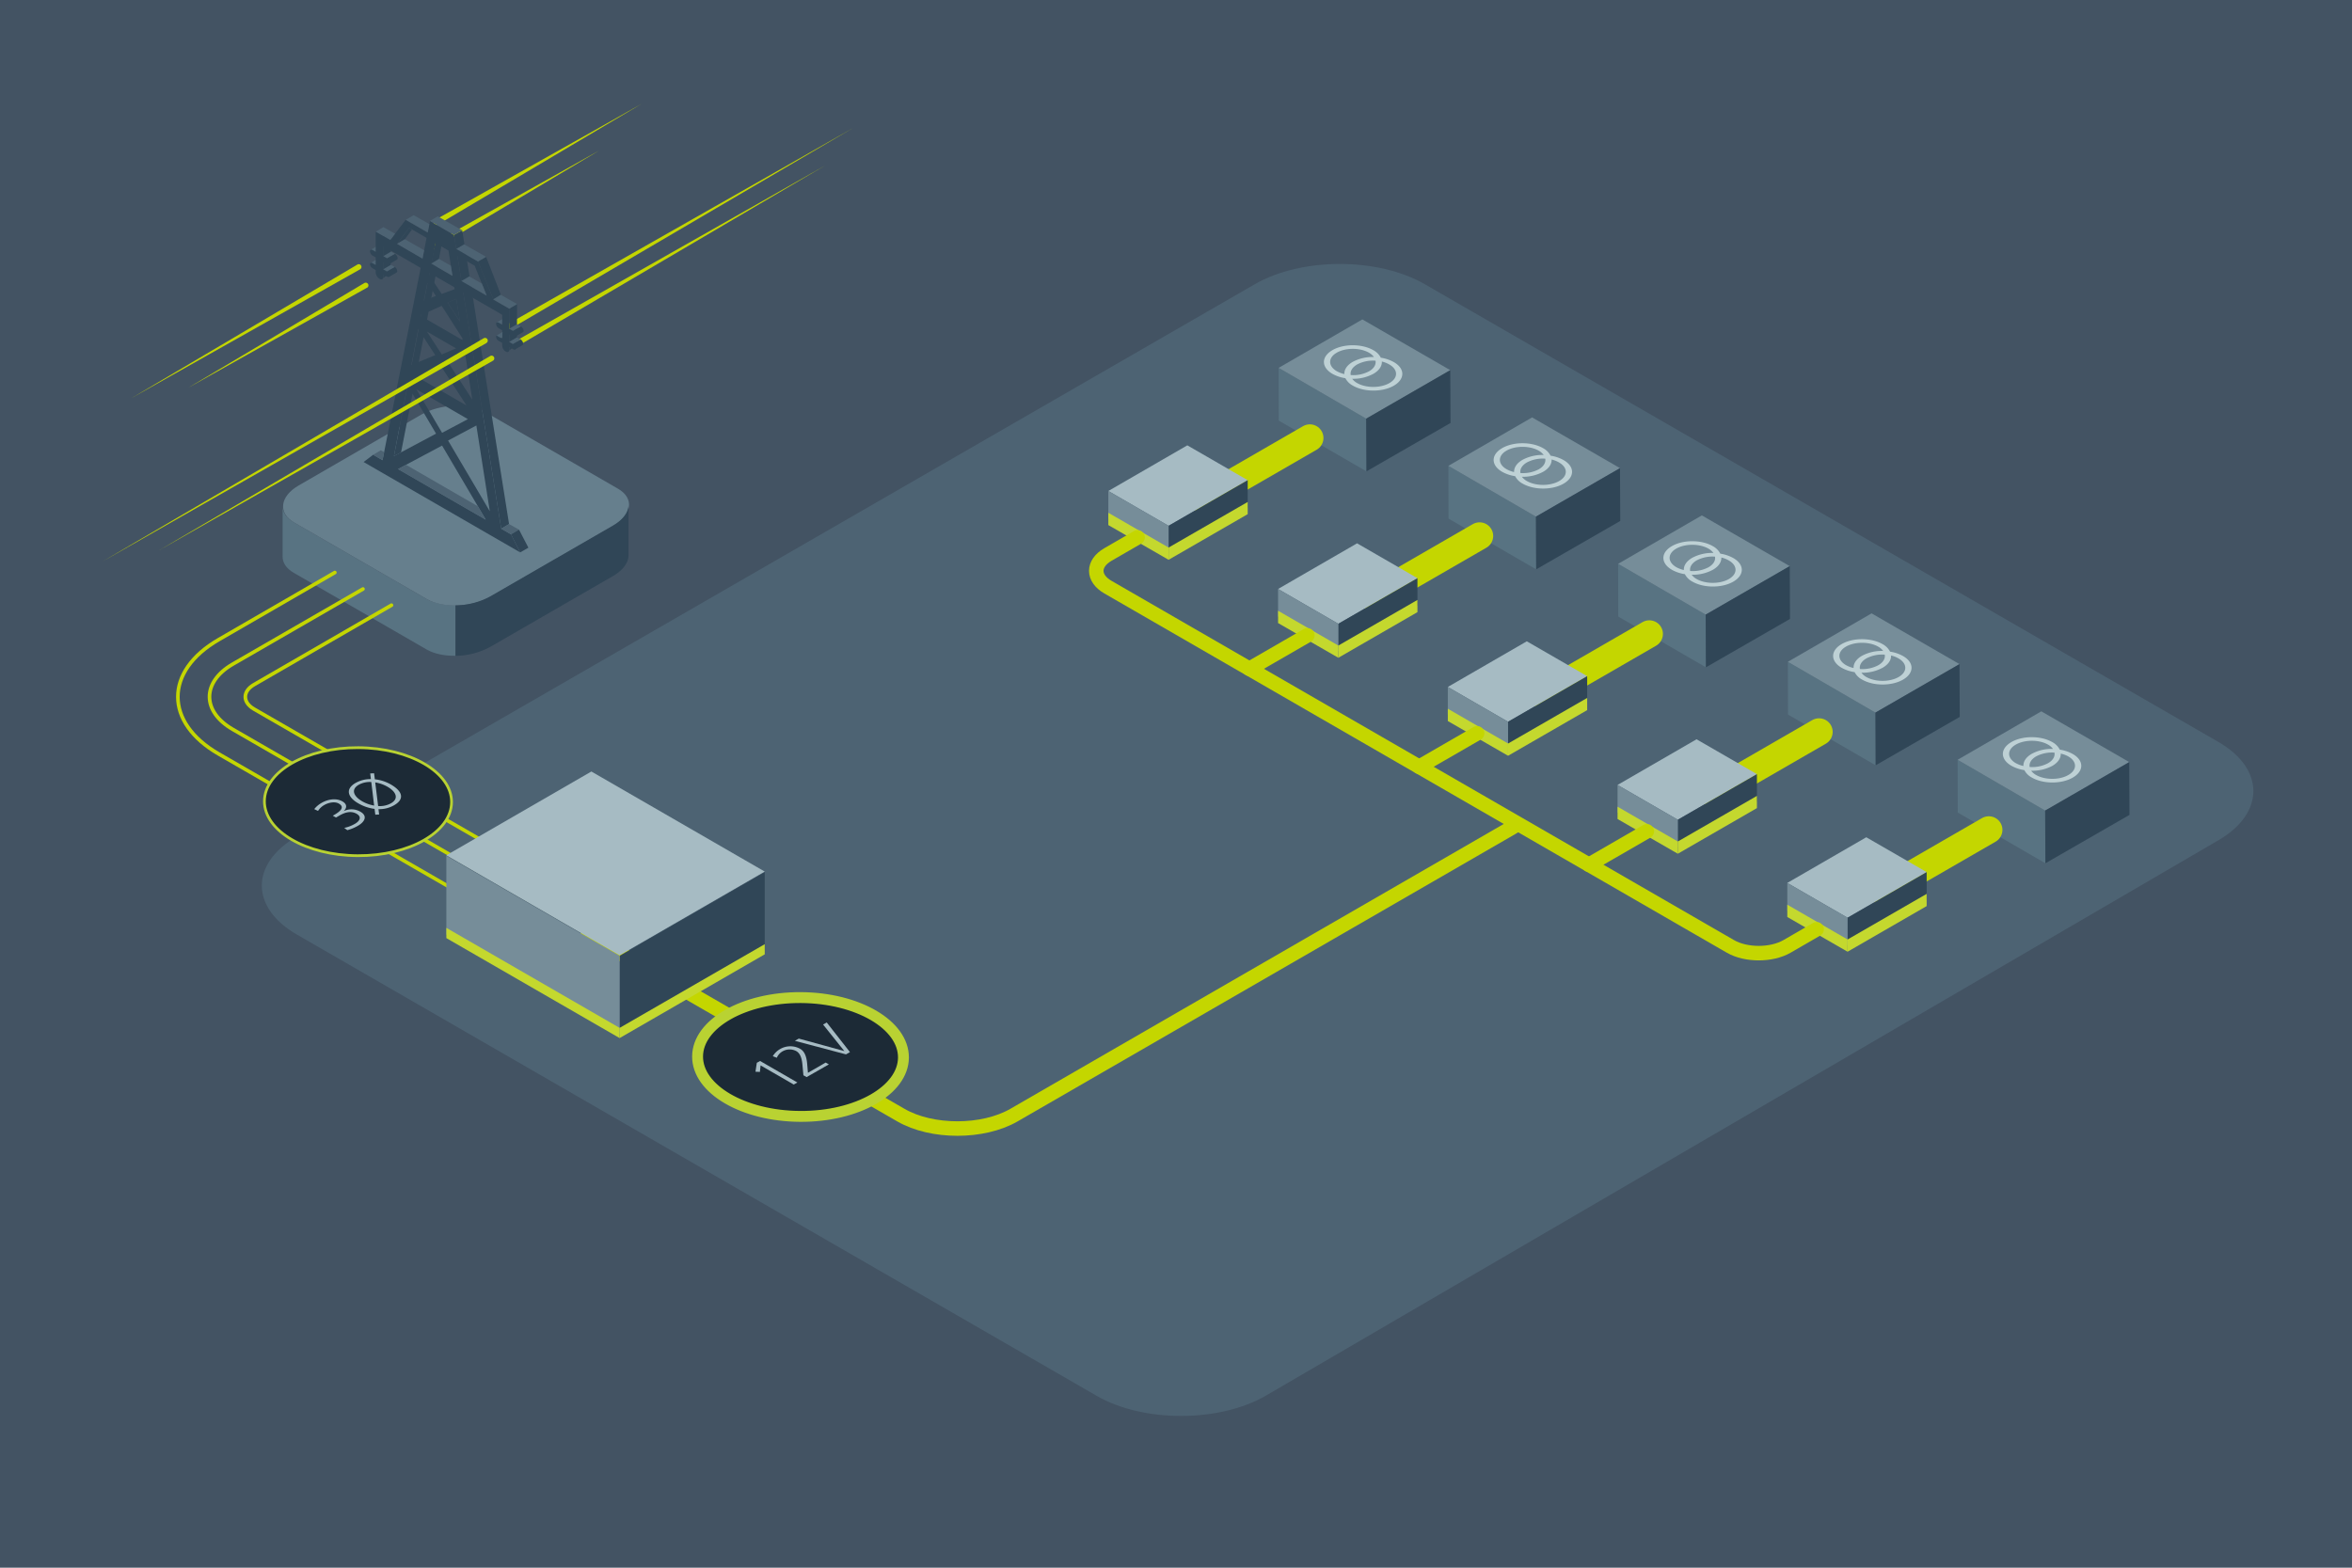 <svg xmlns="http://www.w3.org/2000/svg" viewBox="0 0 1296 864"><defs><style>.cls-1{fill:#fff;}.cls-2{fill:#435363;}.cls-3{fill:#4d6373;}.cls-4{fill:#587382;}.cls-5{fill:#768d99;}.cls-6{fill:#304657;}.cls-7{fill:#bed1d5;}.cls-11,.cls-14,.cls-8{fill:none;stroke:#c4d600;stroke-miterlimit:10;}.cls-11,.cls-12,.cls-14,.cls-15,.cls-8{stroke-linecap:round;}.cls-8{stroke-width:15px;}.cls-9{fill:#c4d600;}.cls-10{fill:#667f8d;}.cls-11{stroke-width:8px;}.cls-12,.cls-15{fill:#1c2a36;stroke:#b9d232;stroke-linejoin:round;}.cls-12{stroke-width:6px;}.cls-13{fill:#a6bbc3;}.cls-14{stroke-width:2px;}.cls-15{stroke-width:1.5px;}.cls-16{fill:#c4d82e;}</style></defs><g id="White_background" data-name="White background"><rect class="cls-1" width="1296" height="864"/></g><g id="Gray_background" data-name="Gray background"><rect class="cls-2" width="1296" height="864"/><path class="cls-3" d="M697.72,769.07c-25.66,15-67.7,15.06-93.42.22L163.57,515.05c-25.73-14.84-25.73-39.12,0-54L691.48,156.61c25.73-14.84,67.83-14.84,93.55,0l437.29,252.26c25.72,14.84,25.78,39.23.13,54.19Z"/></g><g id="Layer_1" data-name="Layer 1"><polygon class="cls-4" points="704.64 231.82 752.94 259.78 752.8 230.74 704.56 202.74 704.64 231.82"/><polygon class="cls-5" points="750.69 176.04 704.56 202.74 752.8 230.74 799.13 204.01 750.69 176.04"/><polygon class="cls-6" points="799.27 233.11 752.94 259.78 752.8 230.74 799.13 204.01 799.27 233.11"/><polygon class="cls-4" points="798.17 285.82 846.47 313.78 846.33 284.74 798.09 256.74 798.17 285.82"/><polygon class="cls-5" points="844.22 230.04 798.09 256.74 846.33 284.74 892.66 258.01 844.22 230.04"/><polygon class="cls-6" points="892.8 287.11 846.47 313.78 846.33 284.74 892.66 258.01 892.8 287.11"/><polygon class="cls-4" points="891.7 339.82 940 367.78 939.87 338.74 891.62 310.74 891.7 339.82"/><polygon class="cls-5" points="937.75 284.05 891.62 310.74 939.87 338.74 986.19 312.01 937.75 284.05"/><polygon class="cls-6" points="986.33 341.11 940 367.78 939.87 338.74 986.19 312.01 986.33 341.11"/><polygon class="cls-4" points="985.23 393.82 1033.53 421.78 1033.4 392.74 985.15 364.74 985.23 393.82"/><polygon class="cls-5" points="1031.28 338.04 985.15 364.74 1033.4 392.74 1079.72 366.01 1031.28 338.04"/><polygon class="cls-6" points="1079.86 395.11 1033.53 421.78 1033.4 392.74 1079.72 366.01 1079.86 395.11"/><polygon class="cls-4" points="1078.76 447.82 1127.06 475.78 1126.93 446.74 1078.69 418.74 1078.76 447.82"/><polygon class="cls-5" points="1124.81 392.04 1078.69 418.74 1126.93 446.74 1173.26 420.01 1124.81 392.04"/><polygon class="cls-6" points="1173.39 449.11 1127.06 475.78 1126.93 446.74 1173.26 420.01 1173.39 449.11"/><path class="cls-7" d="M756.74,193c-6.26-3.61-16.38-3.63-22.59,0s-6.19,9.43.07,13.05a20.87,20.87,0,0,0,7.11,2.38,9.83,9.83,0,0,0,4.14,4.11c6.25,3.61,16.37,3.63,22.59,0s6.19-9.43-.07-13a21.15,21.15,0,0,0-7.12-2.39A9.85,9.85,0,0,0,756.74,193Zm-20.1,11.61c-4.91-2.83-4.93-7.43-.06-10.24s12.83-2.8,17.74,0a8.66,8.66,0,0,1,2.75,2.39,23.08,23.08,0,0,0-11.68,2.67c-3.2,1.85-4.74,4.3-4.62,6.74A15.69,15.69,0,0,1,736.64,204.6Zm21.3-5.81c.37,2.09-.81,4.25-3.57,5.84a18.57,18.57,0,0,1-10.11,2.06c-.37-2.09.82-4.24,3.57-5.84A18.69,18.69,0,0,1,757.94,198.79Zm7.63,2.1c4.9,2.83,4.92,7.42,0,10.24s-12.83,2.79-17.73,0a8.56,8.56,0,0,1-2.76-2.38A23.29,23.29,0,0,0,756.81,206c3.21-1.86,4.74-4.31,4.62-6.74A15,15,0,0,1,765.57,200.89Z"/><path class="cls-7" d="M850.27,247c-6.26-3.61-16.37-3.63-22.59,0s-6.19,9.43.07,13.05a20.85,20.85,0,0,0,7.12,2.38,9.74,9.74,0,0,0,4.13,4.11c6.25,3.61,16.37,3.63,22.59,0s6.19-9.43-.07-13a21.15,21.15,0,0,0-7.12-2.39A9.85,9.85,0,0,0,850.27,247Zm-20.1,11.61c-4.91-2.83-4.93-7.43-.06-10.24s12.83-2.8,17.74,0a8.66,8.66,0,0,1,2.75,2.39,23,23,0,0,0-11.67,2.67c-3.21,1.85-4.74,4.3-4.63,6.74A15.69,15.69,0,0,1,830.17,258.6Zm21.3-5.81c.37,2.09-.81,4.25-3.57,5.84a18.57,18.57,0,0,1-10.11,2.06c-.37-2.09.82-4.24,3.57-5.84A18.69,18.69,0,0,1,851.47,252.79Zm7.63,2.1c4.9,2.83,4.93,7.42,0,10.24s-12.83,2.79-17.73,0a8.56,8.56,0,0,1-2.76-2.38A23.29,23.29,0,0,0,850.34,260c3.21-1.86,4.74-4.31,4.62-6.74A15,15,0,0,1,859.1,254.89Z"/><path class="cls-7" d="M943.8,301c-6.26-3.61-16.37-3.63-22.59,0s-6.19,9.43.07,13.05a20.85,20.85,0,0,0,7.12,2.38,9.74,9.74,0,0,0,4.13,4.11c6.26,3.61,16.37,3.63,22.59,0s6.19-9.43-.07-13a21.15,21.15,0,0,0-7.12-2.39A9.85,9.85,0,0,0,943.8,301ZM923.7,312.6c-4.91-2.83-4.93-7.43-.06-10.24s12.83-2.8,17.74,0a8.66,8.66,0,0,1,2.75,2.39,23,23,0,0,0-11.67,2.67c-3.21,1.85-4.74,4.3-4.63,6.74A15.69,15.69,0,0,1,923.7,312.6Zm21.3-5.81c.38,2.09-.81,4.25-3.57,5.84a18.57,18.57,0,0,1-10.11,2.06c-.37-2.09.82-4.24,3.57-5.84A18.69,18.69,0,0,1,945,306.79Zm7.63,2.1c4.9,2.83,4.93,7.42,0,10.24s-12.83,2.79-17.73,0a8.41,8.41,0,0,1-2.75-2.38A23.28,23.28,0,0,0,943.87,314c3.21-1.86,4.74-4.31,4.62-6.74A15,15,0,0,1,952.63,308.89Z"/><path class="cls-7" d="M1037.33,355c-6.26-3.61-16.37-3.63-22.59,0s-6.19,9.43.07,13.05a20.85,20.85,0,0,0,7.12,2.38,9.74,9.74,0,0,0,4.13,4.11c6.26,3.61,16.37,3.63,22.59,0s6.19-9.43-.07-13a21.15,21.15,0,0,0-7.12-2.39A9.85,9.85,0,0,0,1037.33,355Zm-20.1,11.61c-4.9-2.83-4.93-7.43-.06-10.24s12.83-2.8,17.74,0a8.55,8.55,0,0,1,2.75,2.39,23,23,0,0,0-11.67,2.67c-3.21,1.85-4.74,4.3-4.63,6.74A15.69,15.69,0,0,1,1017.23,366.6Zm21.3-5.81c.38,2.09-.81,4.25-3.57,5.84a18.57,18.57,0,0,1-10.11,2.06c-.37-2.09.82-4.24,3.57-5.84A18.69,18.69,0,0,1,1038.53,360.79Zm7.63,2.1c4.9,2.83,4.93,7.42,0,10.24s-12.83,2.79-17.73,0a8.41,8.41,0,0,1-2.75-2.38A23.25,23.25,0,0,0,1037.4,368c3.21-1.86,4.74-4.31,4.62-6.74A15,15,0,0,1,1046.16,362.89Z"/><path class="cls-7" d="M1130.86,409c-6.26-3.61-16.37-3.63-22.59,0s-6.19,9.43.07,13.05a20.85,20.85,0,0,0,7.12,2.38,9.74,9.74,0,0,0,4.13,4.11c6.26,3.61,16.37,3.63,22.59,0s6.19-9.43-.07-13a21.07,21.07,0,0,0-7.12-2.39A9.85,9.85,0,0,0,1130.86,409Zm-20.1,11.61c-4.9-2.83-4.93-7.43,0-10.24s12.82-2.8,17.73,0a8.55,8.55,0,0,1,2.75,2.39,23,23,0,0,0-11.67,2.67c-3.21,1.85-4.74,4.3-4.63,6.74A15.69,15.69,0,0,1,1110.76,420.6Zm21.31-5.81c.37,2.09-.82,4.25-3.58,5.84a18.57,18.57,0,0,1-10.11,2.06c-.37-2.09.82-4.24,3.57-5.84A18.71,18.71,0,0,1,1132.07,414.79Zm7.62,2.1c4.9,2.83,4.93,7.42,0,10.24s-12.83,2.79-17.73,0a8.41,8.41,0,0,1-2.75-2.38,23.25,23.25,0,0,0,11.67-2.67c3.21-1.86,4.74-4.31,4.63-6.74A15,15,0,0,1,1139.69,416.89Z"/><line class="cls-8" x1="663.02" y1="275.28" x2="721.75" y2="241.37"/><line class="cls-8" x1="756.55" y1="329.28" x2="815.28" y2="295.37"/><line class="cls-8" x1="850.09" y1="383.28" x2="908.81" y2="349.37"/><line class="cls-8" x1="943.62" y1="437.28" x2="1002.34" y2="403.37"/><line class="cls-8" x1="1037.15" y1="491.28" x2="1095.88" y2="457.37"/><path class="cls-9" d="M277.91,179.72l192-109.1L279.41,182.32a1.5,1.5,0,0,1-1.52-2.59Z"/><path class="cls-9" d="M282.06,189.14l172.5-97.86-171,100.46a1.5,1.5,0,0,1-1.52-2.59Z"/><path class="cls-9" d="M235.82,135.71l94.55-52.86-93.05,55.46a1.5,1.5,0,0,1-1.54-2.58Z"/><path class="cls-9" d="M239.72,121.23l114-64.1-112.53,66.7a1.5,1.5,0,1,1-1.53-2.58Z"/><path class="cls-4" d="M235,330.1l-73.2-42.26c-4.21-2.44-6.21-5.73-6.07-9.17h0v27.71h0c-.17,3.48,1.82,6.82,6.07,9.27L235,357.91c4.25,2.46,10,3.61,16,3.51V333.6h0C245,333.7,239.21,332.55,235,330.1Z"/><path class="cls-10" d="M235.25,330.2l-73.2-42.26c-9-5.21-7.87-14.38,2.53-20.39l67.47-39c10.41-6,26.29-6.67,35.31-1.46l73.19,42.26c9,5.2,7.88,14.37-2.53,20.38l-67.47,39C260.15,334.74,244.26,335.4,235.25,330.2Z"/><path class="cls-6" d="M346.33,278.57c-.2,3.88-3.11,7.94-8.6,11.11l-67.47,38.95a40.74,40.74,0,0,1-19.25,5v27.82a41,41,0,0,0,19.25-5l67.47-38.95c5.49-3.17,8.4-7.23,8.6-11.12h0v-27.8Z"/><path class="cls-11" d="M323.93,515.06l172.45,99.5c17.15,9.9,45.21,9.89,62.36,0l275.35-159"/><ellipse class="cls-12" cx="441.08" cy="582.51" rx="32.74" ry="56.72" transform="translate(-143.79 1020.46) rotate(-89.69)"/><path class="cls-13" d="M437.37,597.72l-18.26-10.54-.39,3.59-2.44-.12.74-4.91,1.81-1,20.55,11.86Z"/><path class="cls-13" d="M444.47,593.62l-1.77-1-.56-6c-.37-4-1.47-6.22-3.35-7.31a7.79,7.79,0,0,0-7.37,0,7.57,7.57,0,0,0-3.38,3.66l-2.21-.87a10.93,10.93,0,0,1,3.76-3.77,11.17,11.17,0,0,1,11.3-.3c1.86,1.07,3.42,3.19,3.86,8.1l.44,5.12,9.77-5.64,1.77,1Z"/><path class="cls-13" d="M466.15,581.1,438,573.63l2.14-1.24,25.1,6.89-11.7-14.62,2-1.15,12.8,16.34Z"/><path class="cls-14" d="M200,324.62,128.29,366c-17.14,9.91-17.13,26.11,0,36L319.8,512.48"/><path class="cls-14" d="M215.71,333.54,140,377.3c-6.43,3.71-6.43,9.79,0,13.5L351,512.48"/><path class="cls-14" d="M184.51,315.53l-64,37c-30,17.34-30,45.69,0,63l168.1,96.94"/><ellipse class="cls-15" cx="197.25" cy="441.81" rx="29.77" ry="51.56" transform="translate(-245.61 636.68) rotate(-89.69)"/><path class="cls-13" d="M189.67,456.28a19.63,19.63,0,0,0,5.89-2.24c2.72-1.57,3.91-3.82.94-5.54-2.59-1.49-5.7-1.2-9.36.92l-2,1.14-1.77-1,.79-.45c5-2.86,5.05-4.79,2.55-6.23-2.27-1.31-5.75-.52-8,.78a9.65,9.65,0,0,0-3.47,3.26l-2.09-1a14.31,14.31,0,0,1,4-3.4c3.57-2.06,8.09-2.83,11.59-.81,2.44,1.41,2.6,3.43.68,5.29l.05,0a9.78,9.78,0,0,1,9.22.43c3.68,2.12,2.7,5.27-1.45,7.67a23.23,23.23,0,0,1-5.86,2.43Z"/><path class="cls-13" d="M206.8,449l-.4-3.2a23.72,23.72,0,0,1-9-3.07c-5.77-3.33-7.35-7.83-1.47-11.22a16.5,16.5,0,0,1,8.44-2.12l-.37-3.12,2.12-.1.43,3.32a22.65,22.65,0,0,1,8.79,2.85c6.62,3.83,7.64,8.1,1.85,11.44a16.33,16.33,0,0,1-8.65,2.17l.37,2.95Zm-2.21-18a12.62,12.62,0,0,0-6.89,1.5c-4.57,2.63-2.81,6.42,1.9,9.14a20,20,0,0,0,6.56,2.33Zm3.77,13.23a12.64,12.64,0,0,0,7.09-1.52c4.57-2.63,2.73-6.43-1.93-9.11a19.93,19.93,0,0,0-6.76-2.39Z"/><polygon class="cls-13" points="610.72 270.6 643.92 289.78 687.51 264.64 654.24 245.44 610.72 270.6"/><polygon class="cls-6" points="687.51 279.77 687.51 264.64 643.92 289.78 643.92 304.92 687.51 279.77"/><polygon class="cls-5" points="610.72 285.79 610.72 270.6 643.92 289.78 643.92 304.92 610.72 285.79"/><polygon class="cls-16" points="687.51 283.37 687.51 276.64 643.92 301.78 643.92 308.52 687.51 283.37"/><polygon class="cls-16" points="610.72 289.39 610.72 282.6 643.92 301.78 643.92 308.52 610.72 289.39"/><polygon class="cls-13" points="704.25 324.6 737.45 343.78 781.04 318.64 747.77 299.44 704.25 324.6"/><polygon class="cls-6" points="781.04 333.77 781.04 318.64 737.45 343.78 737.45 358.92 781.04 333.77"/><polygon class="cls-5" points="704.25 339.79 704.25 324.6 737.45 343.78 737.45 358.92 704.25 339.79"/><polygon class="cls-16" points="781.04 337.37 781.04 330.64 737.45 355.78 737.45 362.52 781.04 337.37"/><polygon class="cls-16" points="704.25 343.39 704.25 336.6 737.45 355.78 737.45 362.52 704.25 343.39"/><polygon class="cls-13" points="797.78 378.6 830.98 397.78 874.57 372.64 841.3 353.44 797.78 378.6"/><polygon class="cls-6" points="874.57 387.77 874.57 372.64 830.98 397.78 830.98 412.92 874.57 387.77"/><polygon class="cls-5" points="797.78 393.79 797.78 378.6 830.98 397.78 830.98 412.92 797.78 393.79"/><polygon class="cls-16" points="874.57 391.37 874.57 384.64 830.98 409.78 830.98 416.52 874.57 391.37"/><polygon class="cls-16" points="797.78 397.39 797.78 390.6 830.98 409.78 830.98 416.52 797.78 397.39"/><polygon class="cls-13" points="891.31 432.6 924.51 451.78 968.1 426.64 934.83 407.44 891.31 432.6"/><polygon class="cls-6" points="968.1 441.77 968.1 426.64 924.51 451.78 924.51 466.92 968.1 441.77"/><polygon class="cls-5" points="891.31 447.79 891.31 432.6 924.51 451.78 924.51 466.92 891.31 447.79"/><polygon class="cls-16" points="968.1 445.37 968.1 438.64 924.51 463.78 924.51 470.52 968.1 445.37"/><polygon class="cls-16" points="891.31 451.39 891.31 444.6 924.51 463.78 924.51 470.52 891.31 451.39"/><polygon class="cls-13" points="984.84 486.6 1018.05 505.78 1061.63 480.64 1028.36 461.44 984.84 486.6"/><polygon class="cls-6" points="1061.63 495.77 1061.63 480.64 1018.05 505.78 1018.05 520.92 1061.63 495.77"/><polygon class="cls-5" points="984.84 501.79 984.84 486.6 1018.05 505.78 1018.05 520.92 984.84 501.79"/><polygon class="cls-16" points="1061.63 499.37 1061.63 492.64 1018.05 517.78 1018.05 524.52 1061.63 499.37"/><polygon class="cls-16" points="984.84 505.39 984.84 498.6 1018.05 517.78 1018.05 524.52 984.84 505.39"/><line class="cls-11" x1="688.46" y1="368.59" x2="720.38" y2="350.16"/><line class="cls-11" x1="782" y1="422.59" x2="813.91" y2="404.16"/><line class="cls-11" x1="875.53" y1="476.59" x2="907.44" y2="458.16"/><path class="cls-11" d="M1001,512.16l-16.32,9.43c-8.58,4.95-22.61,4.95-31.18,0l-343-198c-8.57-4.95-8.57-13,0-18l16.33-9.43"/><polygon class="cls-13" points="245.94 471.37 341.43 526.5 421.39 480.35 325.86 425.2 245.94 471.37"/><polygon class="cls-6" points="421.39 523.61 421.39 480.63 341.43 526.77 341.43 569.78 421.39 523.61"/><polygon class="cls-5" points="245.95 515.02 245.95 471.64 341.43 526.77 341.43 570.12 245.95 515.02"/><polygon class="cls-16" points="421.39 525.96 421.39 520.36 341.42 566.5 341.42 572.12 421.39 525.96"/><polygon class="cls-16" points="245.95 517.02 245.95 511.37 341.42 566.5 341.42 572.12 245.95 517.02"/><path class="cls-6" d="M217.58,139.87a3.06,3.06,0,0,1,1.52,2.41.9.9,0,0,1-.37.81l-4.23,2.43-1.24-3.16Z"/><path class="cls-6" d="M217.35,147a3.08,3.08,0,0,1,1.53,2.41.88.88,0,0,1-.38.81c-.25.16-4.23,2.44-4.23,2.44L213,149.51Z"/><polygon class="cls-3" points="207.56 135.75 204.25 137.7 206.47 139 207.27 138.9 207.56 135.75"/><polygon class="cls-3" points="207.5 142.96 204.19 144.91 206.41 146.22 207.35 146.28 207.5 142.96"/><path class="cls-6" d="M287,179.86a3.06,3.06,0,0,1,1.52,2.41.89.89,0,0,1-.37.81c-.26.16-4.24,2.44-4.24,2.44l-1.23-3.16Z"/><path class="cls-6" d="M286.75,187a3,3,0,0,1,1.52,2.41.92.92,0,0,1-.37.81l-4.23,2.43-1.24-3.16Z"/><polygon class="cls-6" points="244.39 129.77 241.03 127.91 217.07 251.38 220.99 249.3 244.39 129.77"/><polygon class="cls-6" points="267.86 141.57 263.37 144.12 271.92 165.09 275.97 162.39 267.86 141.57"/><polygon class="cls-6" points="250.17 129.5 254.68 126.93 280.51 288.83 276.19 291.38 250.17 129.5"/><polygon class="cls-6" points="284.92 167.59 280.6 170.09 280.67 193.06 284.8 189.93 284.92 167.59"/><polygon class="cls-3" points="276.95 175.75 273.65 177.69 275.87 179 276.66 178.9 276.95 175.75"/><polygon class="cls-6" points="215.42 127.8 211.1 130.3 211.18 153.26 215.3 150.13 215.42 127.8"/><path class="cls-6" d="M268.18,162.93l-6.63-16.49-9.5-5.48,2.23,13.94,13.9,8M249.32,152l-2.2-13.93L240,134l-2.23,11.38L249.32,152m-16.51-9.53,2.24-11.37-9.63-5.56-6.62,8.84,14,8.09M243.38,162l7.14-2.62-.23-1.11-13.55-7.82-.3,1.13L243.38,162m-9.81,3.77,6.58-2.7-4.64-7.15-1.94,9.85m19.85,11.43-2-12.43-4.81,2,6.79,10.45m1.48,10.19-.09-1-11.4-17.85-11.27,5-.07.69,22.83,13.18m-11.53,7.94L251.3,192l-16.08-9.28,8.15,12.55m-16.69,5.85,13.13-5.4-9.34-14.39-3.79,19.79m33.57,19.13-3.82-24.36-9.48,3.9,13.3,20.46m-3.2,3.21-13.65-21-13.28,5.46,26.93,15.55M243.6,238.54,257.82,231,229.47,214.6l14.13,23.94m-6.66-116.72,1.7,1,3.2,1.85,3.42,2,3.07,1.78,1.84,1.06,1.24,7.75,12,6.91,8.55,21,8.7,5v11.06l2,1.18a3.06,3.06,0,0,1,1.52,2.41c0,.74-.53,1.23-1.52.66l-2-1.18v4.18l2,1.18a2.89,2.89,0,0,1,1.52,2.27c0,.69-.52,1.09-1.52.51l-2-1.17v1.28c0,1.56-1,1.77-2,1.21a4.24,4.24,0,0,1-1.95-3.5v-1.28l-1.85-1.07a2.92,2.92,0,0,1-1.52-2.27c0-.69.52-1.09,1.52-.52l1.85,1.07V182l-1.85-1.06a3.08,3.08,0,0,1-1.52-2.42c0-.74.53-1.22,1.52-.65l1.85,1.07v-5.44L274,171.89,255.26,161.1l20.93,130.28,5.38,3.11,5.06,9.95-9.2-5.31-67.89-39.2-9.2-5.31,5.29-4,5.16,3,21-106-18.07-10.43-2.46-1.43v5.44l2.09,1.21a2.85,2.85,0,0,1,1.34,2.31,1,1,0,0,1-.34.84.91.91,0,0,1-1-.08l-2.09-1.21v4.18l2.09,1.21a2.73,2.73,0,0,1,1.34,2.16.83.83,0,0,1-.37.78,1,1,0,0,1-1-.15l-2.09-1.21v1.28c0,1.56-1,1.77-2.08,1.18a4.53,4.53,0,0,1-2.13-3.61v-1.28l-1.79-1a2.73,2.73,0,0,1-1.34-2.16c0-.68.47-1.12,1.34-.62l1.79,1v-4.18l-1.79-1a2.87,2.87,0,0,1-1.34-2.31c0-.87.58-1.2,1.34-.76l1.79,1V127.66l8,4.61,8.53-11.12,12.09,7,1.25-6.31M217.07,251.38,240.28,239l-15.74-26.68-7.47,39m50.6,35.08-24.08-40.83-24.25,12.93,48.33,27.9m2.22-4.64-7.41-47.27-15.58,8.3,23,39"/><polyline class="cls-6" points="253.42 177.16 251.44 164.73 246.63 166.71 253.42 177.16"/><polygon class="cls-3" points="241.2 119.23 236.86 121.77 250.23 129.49 254.67 126.93 241.2 119.23"/><polygon class="cls-3" points="275.98 162.5 271.77 164.99 280.6 170.09 284.92 167.59 275.98 162.5"/><polygon class="cls-3" points="284.82 178.69 280.6 181.18 282.66 182.36 286.98 179.86 284.82 178.69"/><polygon class="cls-3" points="284.78 185.95 280.56 188.44 282.62 189.62 286.94 187.12 284.78 185.95"/><polygon class="cls-3" points="211.29 125.17 207.08 127.66 215.07 132.27 217.7 128.84 211.29 125.17"/><polygon class="cls-3" points="255.74 134.66 251.4 137.2 263.4 144.11 267.84 141.55 255.74 134.66"/><polygon class="cls-3" points="227.94 118.6 223.6 121.14 235.69 128.13 236.6 123.53 227.94 118.6"/><polygon class="cls-6" points="227 126.53 225.46 125.58 218.8 134.42 223.08 131.85 227 126.53"/><polygon class="cls-3" points="223.08 131.85 218.8 134.39 232.8 142.53 233.71 137.93 223.08 131.85"/><polygon class="cls-3" points="241.89 142.71 237.61 145.26 249.32 152.04 248.44 146.46 241.89 142.71"/><polygon class="cls-3" points="258.54 152.34 254.26 154.88 268.18 162.94 265.53 156.34 258.54 152.34"/><polygon class="cls-3" points="223.78 256.19 219.34 258.55 267.63 286.44 263.28 279.01 223.78 256.19"/><polygon class="cls-3" points="209.85 248.15 205.63 250.64 210.76 253.6 211.67 249.18 209.85 248.15"/><polygon class="cls-3" points="280.51 288.83 276.18 291.37 281.56 294.47 286 291.92 280.51 288.83"/><polygon class="cls-6" points="285.99 291.91 281.56 294.49 286.63 304.44 291.16 301.85 285.99 291.91"/><polygon class="cls-3" points="276.89 182.96 273.59 184.91 275.81 186.21 276.75 186.28 276.89 182.96"/><polygon class="cls-3" points="215.42 138.7 211.21 141.18 213.26 142.36 217.58 139.86 215.42 138.7"/><polygon class="cls-3" points="215.38 145.96 211.17 148.44 213.22 149.62 217.54 147.12 215.38 145.96"/><path class="cls-9" d="M268,189.07,56.51,309.43l210-123a1.5,1.5,0,1,1,1.52,2.59Z"/><path class="cls-9" d="M271.61,198.81,87.43,303.42,270.11,196.21a1.5,1.5,0,1,1,1.52,2.59Z"/><path class="cls-9" d="M202.24,158.56l-98.44,55.1L200.74,156a1.5,1.5,0,1,1,1.54,2.58Z"/><path class="cls-9" d="M198.35,148.46,72.62,219.31l124.23-73.45a1.5,1.5,0,1,1,1.52,2.58Z"/></g></svg>